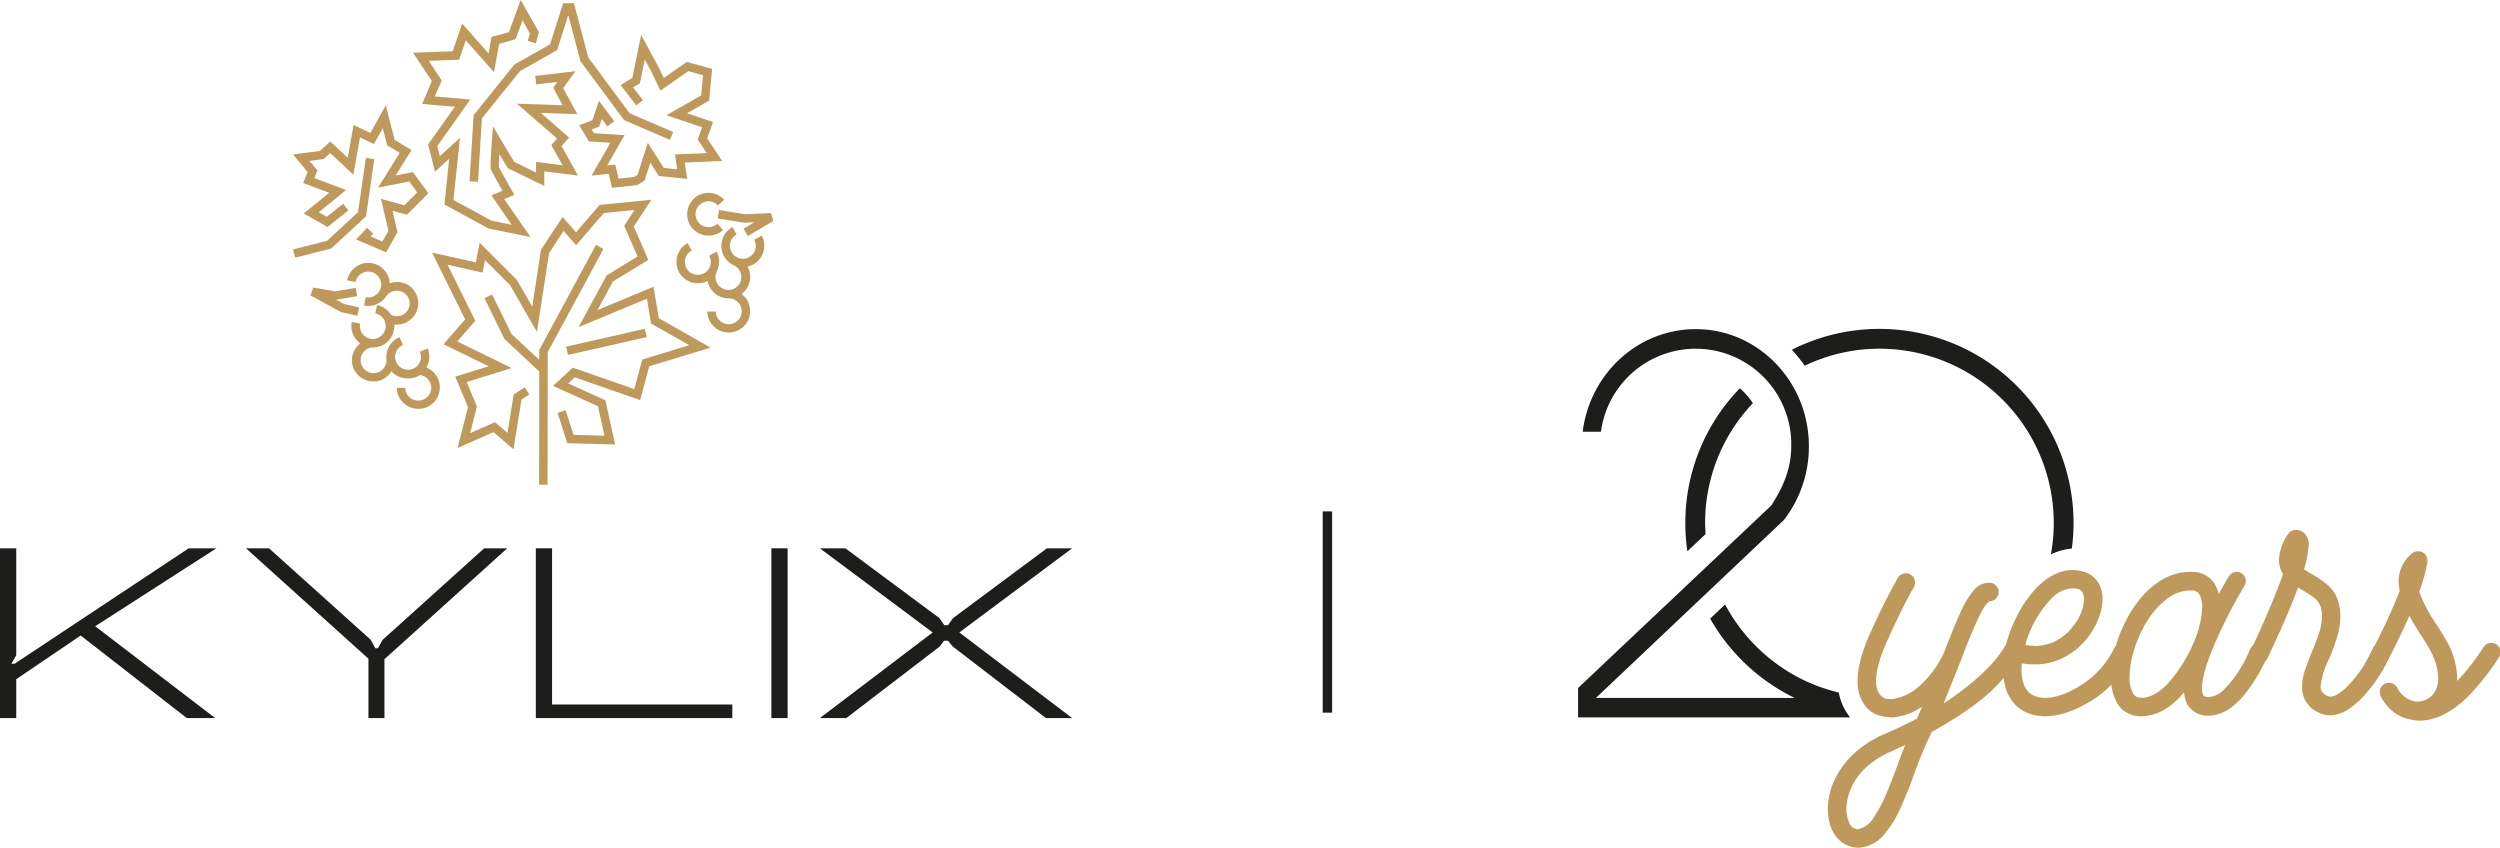 <?xml version="1.0" encoding="UTF-8"?>
<svg xmlns="http://www.w3.org/2000/svg" viewBox="0 0 530.55 179.89">
  <defs>
    <style>.cls-1{fill:#1d1d1b;}.cls-2{fill:#bf985c;}.cls-3{fill:none;stroke:#1d1d1b;stroke-miterlimit:10;stroke-width:2px;}</style>
  </defs>
  <g id="Layer_2" data-name="Layer 2">
    <g id="Layer_1-2" data-name="Layer 1">
      <path class="cls-1" d="M369.23,82.4A41,41,0,0,0,357.66,111a42.06,42.06,0,0,0,.43,6l3.85-3.64c0-.77-.08-1.55-.08-2.33A36.86,36.86,0,0,1,372,85.56,15.71,15.71,0,0,0,369.23,82.4Z"></path>
      <path class="cls-1" d="M398.85,74a37,37,0,0,1,37,37,36.58,36.58,0,0,1-.61,6.66,12.61,12.61,0,0,1,4.45-1.25,42,42,0,0,0,.36-5.41,41.2,41.2,0,0,0-59.79-36.77A30.1,30.1,0,0,1,383,77.61,36.82,36.82,0,0,1,398.85,74Z"></path>
      <path class="cls-1" d="M392,151.36a11.27,11.27,0,0,1-1.76-4.39,37.06,37.06,0,0,1-9.48-3.69h0a37.36,37.36,0,0,1-14.66-15l-3.17,3a40.66,40.66,0,0,0,4.43,6.34h0a41.43,41.43,0,0,0,13.51,10.5H338.68l39.91-37.78a25.39,25.39,0,0,0,5.29-15.66c0-13.65-10.71-24.83-24-24.83-12.36,0-22.48,9.53-24,21.77h3.88a20.28,20.28,0,0,1,40.38,3.06c0,4-1.18,7.89-4.24,12.6l-41,38.73v6.23h57.73A9.26,9.26,0,0,1,392,151.36Z"></path>
      <path class="cls-2" d="M394.6,179.89a6.1,6.1,0,0,1-4-1.36,7.64,7.64,0,0,1-2.4-4.19,12.14,12.14,0,0,1-.3-2.7,14.64,14.64,0,0,1,1.28-5.8,17.77,17.77,0,0,1,3.95-5.61,22.17,22.17,0,0,1,6.77-4.44c2.55-1.1,4.85-2.19,6.91-3.29.39-.85.75-1.7,1.08-2.53a13.12,13.12,0,0,1-6,2.27,10.37,10.37,0,0,1-3.64-.59,5.64,5.64,0,0,1-2.64-2.17,8.59,8.59,0,0,1-1.39-5q0-4.41,3-10.82c1.34-3,2.56-5.48,3.67-7.58s1.73-3.24,1.86-3.43a2,2,0,0,1,1.71-1,1.81,1.81,0,0,1,.95.26,2,2,0,0,1,1,1.74,2,2,0,0,1-.26,1,16.6,16.6,0,0,0-.89,1.57l-.89,1.68c-1.07,2.08-2.27,4.57-3.58,7.47-1.76,3.79-2.63,6.83-2.63,9.1a4.66,4.66,0,0,0,.69,2.8,2.59,2.59,0,0,0,2.27,1.09l.46,0a10.78,10.78,0,0,0,6-3,21.6,21.6,0,0,0,5-6.92l0,0q1.88-4.94,3.35-8.22a20.09,20.09,0,0,1,2.91-4.92,4.33,4.33,0,0,1,3.34-1.63,1.77,1.77,0,0,1,1.38.59,1.74,1.74,0,0,1,.59,1.38,1.86,1.86,0,0,1-.54,1.35,2.1,2.1,0,0,1-1.4.63q-1,.52-2.71,4.29T416.2,140l-3.72,9.28q10.66-7,13.95-13.82a2.28,2.28,0,0,1,2-1.38,1.4,1.4,0,0,1,1.18.79,1.92,1.92,0,0,1,.33,1.09,2.2,2.2,0,0,1-.13.72q-1.21,3.66-5.75,8.5t-14.14,10.18l-.69,1.54c-.88,1.85-1.86,4.22-2.93,7.14q-1.32,3.72-2.89,7.27a23.5,23.5,0,0,1-3.7,5.95A7.48,7.48,0,0,1,394.6,179.89Zm-.23-3.94a4.86,4.86,0,0,0,3.19-2.35,28.56,28.56,0,0,0,2.82-5.3q1.32-3.13,2.44-6.3l1.48-3.88-2.8,1.29a18.63,18.63,0,0,0-5.77,3.73,13,13,0,0,0-3,4.37,11.4,11.4,0,0,0-.89,4.13,7.13,7.13,0,0,0,.5,2.7A2.18,2.18,0,0,0,394.37,176Z"></path>
      <path class="cls-2" d="M434,152h-.23q-5.72-.22-7.86-5.19a13.73,13.73,0,0,1-.82-4.77,23.83,23.83,0,0,1,2.09-9.45,26.27,26.27,0,0,1,5.15-8q3.71-3.61,7.49-3.62a8.11,8.11,0,0,1,2.93.56,5.28,5.28,0,0,1,2.57,2.17,6.62,6.62,0,0,1,.88,3.46,11.23,11.23,0,0,1-.62,3.48,15.85,15.85,0,0,1-2.88,5.11,15.08,15.08,0,0,1-4.75,3.8,13.26,13.26,0,0,1-6.22,1.45,16.59,16.59,0,0,1-2.66-.23c0,.42-.07.84-.07,1.28q0,6,5,6.05,3.45,0,7.85-2.84a19,19,0,0,0,6.75-7.55,2.06,2.06,0,0,1,1.81-1.15,1.69,1.69,0,0,1,.82.2,1.92,1.92,0,0,1,1,2.59,22.66,22.66,0,0,1-8.32,9.31Q438.51,152,434,152Zm-2.27-14.92A10,10,0,0,0,440,132.8a9.54,9.54,0,0,0,2.27-5.65,3.31,3.31,0,0,0-.23-1.25c-.29-.7-1-1.05-2.21-1.05a6.73,6.73,0,0,0-4.73,2.46,23.12,23.12,0,0,0-5.3,9.57A12.23,12.23,0,0,0,431.72,137.05Z"></path>
      <path class="cls-2" d="M454.35,152a5.64,5.64,0,0,1-5-2.72,10.55,10.55,0,0,1-1.35-5.63,22.61,22.61,0,0,1,.79-5.7,29.66,29.66,0,0,1,2.25-6,25.56,25.56,0,0,1,3.53-5.33,17,17,0,0,1,4.69-3.83,11.65,11.65,0,0,1,5.67-1.43,5.74,5.74,0,0,1,3.32.82,6.12,6.12,0,0,1,1.76,1.76,7.21,7.21,0,0,1,.87,2.09c.95-1.71,1.65-2.94,2.11-3.68a2,2,0,0,1,1.68-1,1.84,1.84,0,0,1,1,.3,2,2,0,0,1,.95,1.67,1.94,1.94,0,0,1-.3,1,106.83,106.83,0,0,0-6.33,12.35c-1.78,4.16-2.68,7.28-2.68,9.39a3.08,3.08,0,0,0,.3,1.51l0,0c.15.25.51.37,1.05.37a5,5,0,0,0,3.44-1.75,22,22,0,0,0,3.21-4.09,28.55,28.55,0,0,0,2.26-4.42,2.07,2.07,0,0,1,1.81-1.22,2,2,0,0,1,.76.16,2,2,0,0,1,1.22,1.81,2.67,2.67,0,0,1-.13.79l-.2.4a34.57,34.57,0,0,1-5,8.15q-3.58,4.11-7.34,4.11a5,5,0,0,1-4.5-2.4,7.86,7.86,0,0,1-.69-2.56Q459.29,152,454.35,152Zm0-3.91c1.89,0,3.8-1,5.76-3.09a31.09,31.09,0,0,0,5.42-8.61,20.09,20.09,0,0,0,1.81-7.53,5.32,5.32,0,0,0-.59-2.73,1.9,1.9,0,0,0-1.78-.83,8.25,8.25,0,0,0-5.14,1.83,17.5,17.5,0,0,0-4.15,4.65,25.73,25.73,0,0,0-2.74,6,19.68,19.68,0,0,0-1,5.88,6.94,6.94,0,0,0,.76,3.55A1.76,1.76,0,0,0,454.35,148.06Z"></path>
      <path class="cls-2" d="M494.47,151.81a5.52,5.52,0,0,1-2.3-.53,5.81,5.81,0,0,1-3.62-5.45,11.58,11.58,0,0,1,.64-3.67c.43-1.26.89-2.47,1.37-3.63.57-1.34,1.08-2.67,1.53-4a11.81,11.81,0,0,0,.67-3.8,6.61,6.61,0,0,0-.29-2,4.08,4.08,0,0,0-1.4-1.89,18.31,18.31,0,0,0-2.39-1.56l-1-.6q-1.87,5.3-6.51,15.07a2,2,0,0,1-1.74,1.11,2,2,0,0,1-.85-.19,2,2,0,0,1-1.12-1.78,2,2,0,0,1,.2-.85q4.47-9.54,6.84-16.18a6,6,0,0,1-.86-3.06,10.4,10.4,0,0,1,1.91-5.43,2,2,0,0,1,1.64-.92,2.58,2.58,0,0,1,2.27,1.25,3,3,0,0,1,.49,1.94,22.25,22.25,0,0,1-1,5.17q.78.52,1.74,1.08a19.58,19.58,0,0,1,3.22,2.2,7.52,7.52,0,0,1,2.3,3.49,10.77,10.77,0,0,1,.46,3.12,15,15,0,0,1-.77,4.75c-.51,1.57-1.08,3.08-1.69,4.53a17.21,17.21,0,0,0-1.74,5.68,1.87,1.87,0,0,0,.37,1.24,3.73,3.73,0,0,0,1.07.8,1.43,1.43,0,0,0,.59.13c1,0,2.16-.7,3.59-2.1a26,26,0,0,0,5.39-8,2,2,0,0,1,1.84-1.22,1.9,1.9,0,0,1,.73.13,2,2,0,0,1,1.21,1.81,6.25,6.25,0,0,1-.72,2,26.94,26.94,0,0,1-4.11,6.34,18,18,0,0,1-3.83,3.57A7.32,7.32,0,0,1,494.47,151.81Z"></path>
      <path class="cls-2" d="M513.58,152.93a9,9,0,0,1-2-.23,8.53,8.53,0,0,1-5.68-3.85,3.31,3.31,0,0,1-.86-2.07,1.82,1.82,0,0,1,.16-.76,2,2,0,0,1,3.59,0,5.42,5.42,0,0,0,1.45,1.78,5.86,5.86,0,0,0,2.3,1.08H513a4.38,4.38,0,0,0,3.62-1.91,5.74,5.74,0,0,0,.82-3.09,12.92,12.92,0,0,0-1.55-5.59,35.9,35.9,0,0,0-2.07-3.42q-1.68-2.62-2.5-4.17-2.73,6.08-5.56,11.31a2,2,0,0,1-1.74,1,2.11,2.11,0,0,1-.92-.23,2,2,0,0,1-1-1.71,2,2,0,0,1,.26-1l.17-.36c.52-.9,1.47-2.72,2.83-5.48s2.66-5.7,3.91-8.86a9.3,9.3,0,0,1-.23-2,7.57,7.57,0,0,1,2.83-5.92,2,2,0,0,1,1.28-.46,2,2,0,0,1,1,.23,2.08,2.08,0,0,1,1,1.77v.23a35.68,35.68,0,0,1-1.74,6.38,31.36,31.36,0,0,0,3.81,7.14c.86,1.34,1.6,2.59,2.24,3.75a16.52,16.52,0,0,1,2,7.3v.72a47.29,47.29,0,0,0,5.59-7.17,2,2,0,0,1,1.64-.92,2,2,0,0,1,1.09.33,2,2,0,0,1,.89,1.64,2.12,2.12,0,0,1-.33,1.09,51.2,51.2,0,0,1-6.36,8.11,20.77,20.77,0,0,1-5.56,4.14A11.34,11.34,0,0,1,513.58,152.93Z"></path>
      <polygon class="cls-1" points="40.05 116.36 3.09 140.86 2.42 140.86 3.45 139.06 3.45 116.36 0 116.36 0 152.39 3.45 152.39 3.45 144.14 17.12 134.87 39.64 152.39 45.66 152.39 20.2 132.9 45.92 116.36 40.05 116.36"></polygon>
      <polygon class="cls-1" points="102.75 116.36 81.23 135.76 80.2 137.57 79.64 137.57 78.66 135.76 57.09 116.36 52.2 116.36 78.19 139.79 78.19 152.39 81.59 152.39 81.59 139.89 107.64 116.36 102.75 116.36"></polygon>
      <polygon class="cls-1" points="117.16 116.36 113.71 116.36 113.71 152.39 155.41 152.39 155.41 149.51 117.16 149.51 117.16 116.36"></polygon>
      <rect class="cls-1" x="163.7" y="116.36" width="3.45" height="36.03"></rect>
      <polygon class="cls-1" points="227.53 116.36 222.18 116.36 202.25 131.18 201.17 132.68 200.4 132.68 199.37 131.18 179.4 116.36 173.99 116.36 197.93 134.22 173.99 152.39 179.6 152.39 199.42 137.21 200.35 135.97 201.17 135.97 202.2 137.21 221.97 152.39 227.53 152.39 203.59 134.22 227.53 116.36"></polygon>
      <path class="cls-2" d="M147.29,42.14a4.55,4.55,0,0,0-.26,6.41A4.55,4.55,0,0,0,150.19,50h.19a4.49,4.49,0,0,0,3.07-1.2l-1.22-1.32a2.74,2.74,0,0,1-2,.72,2.74,2.74,0,0,1-1.74-4.75,2.75,2.75,0,0,1,3.87.16l1.32-1.22a4.54,4.54,0,0,0-6.42-.26"></path>
      <path class="cls-2" d="M160.06,50.87a2.75,2.75,0,0,1-1.1,3.72,2.69,2.69,0,0,1-2.08.21,2.65,2.65,0,0,1-1.63-1.32A2.69,2.69,0,0,1,155,51.4a2.75,2.75,0,0,1,1.32-1.63l-.86-1.58a4.54,4.54,0,0,0-1.83,6.15,4.45,4.45,0,0,0,2.06,1.94v0a2.74,2.74,0,1,1-3.61,1.4h0a4.55,4.55,0,0,0,0-4.27l-1.58.86a2.73,2.73,0,0,1-3.19,3.93,2.7,2.7,0,0,1-1.63-1.31,2.77,2.77,0,0,1-.21-2.09,2.68,2.68,0,0,1,1.32-1.63l-.86-1.58a4.54,4.54,0,0,0-1.83,6.15,4.54,4.54,0,0,0,4,2.38,4.6,4.6,0,0,0,2.06-.5,4.92,4.92,0,0,0,.23.81,4.54,4.54,0,0,0,4.16,2.89h0a2.73,2.73,0,0,1,2,.76,2.74,2.74,0,0,1-1.85,4.72,2.75,2.75,0,0,1-2.79-2.69l-1.8,0a4.54,4.54,0,0,0,4.54,4.46h.08a4.55,4.55,0,0,0,3.07-7.82,4.94,4.94,0,0,0-.44-.36,4.61,4.61,0,0,0,1.46-1.82,4.42,4.42,0,0,0-.18-4,4.67,4.67,0,0,0,1.23-.45A4.55,4.55,0,0,0,161.65,50Z"></path>
      <path class="cls-2" d="M90.48,78a3.92,3.92,0,0,0,.29-.58,4.56,4.56,0,0,0,0-3.48l-1.66.71a2.74,2.74,0,1,1-3.6-1.43l-.71-1.66A4.54,4.54,0,0,0,82,76.14h0a2.74,2.74,0,1,1-4.86-1.4,2.69,2.69,0,0,1,1.78-1h.23a4.53,4.53,0,0,0,4.44-3.66,4.43,4.43,0,0,0,.07-1.2l.55,0a4.54,4.54,0,0,0,2.35-8.43A4.49,4.49,0,0,0,83.15,60a3.5,3.5,0,0,0-.46.14,4.54,4.54,0,0,0-9-.64l1.77.35a2.74,2.74,0,1,1,2.16,3.22l-.35,1.77a4.43,4.43,0,0,0,.88.08A4.55,4.55,0,0,0,81.87,63h0a2.75,2.75,0,0,1,5,.75A2.73,2.73,0,0,1,83,66.82s-.05-.1-.08-.14A4.53,4.53,0,0,0,80,64.75l-.35,1.77a2.72,2.72,0,0,1,1.74,1.16,2.74,2.74,0,0,1-2.8,4.21,2.73,2.73,0,0,1-2.16-3.21l-1.77-.35a4.52,4.52,0,0,0,.69,3.41,4.59,4.59,0,0,0,1.1,1.14,4.71,4.71,0,0,0-.74.74,4.45,4.45,0,0,0-1,3.33,4.54,4.54,0,0,0,4.5,4,4.36,4.36,0,0,0,.51,0,4.5,4.5,0,0,0,3-1.68,4.07,4.07,0,0,0,.33-.48,4.56,4.56,0,0,0,3.38,1.51A4.5,4.5,0,0,0,88.34,80a5.46,5.46,0,0,0,.75-.41,2.75,2.75,0,0,1,2.43,2.66A2.75,2.75,0,0,1,88.83,85a2.67,2.67,0,0,1-2-.77A2.74,2.74,0,0,1,86,82.3l-1.8,0a4.56,4.56,0,0,0,4.54,4.46h.08A4.54,4.54,0,0,0,90.48,78"></path>
      <polygon class="cls-2" points="136.44 21.26 134.36 18.55 135.8 17.67 136.83 12.63 138.18 15.11 140.15 19.22 146.08 15.1 149.19 15.96 148.79 20.25 141.44 24.46 149 27.01 148.07 29.61 149.99 32.49 143.25 32.78 143.71 35.94 140.86 35.64 137.49 30.31 135.29 37.11 134.58 37.55 131.27 37.9 130.57 34.95 128.85 35.12 132.54 28.68 126.03 28.26 125.57 27.5 127.15 26.86 127.72 25.23 128.89 26.81 130.34 25.73 127.12 21.4 125.72 25.5 122.93 26.6 124.97 30 129.54 30.3 125.54 37.26 129.18 36.9 129.89 39.85 135.18 39.3 136.8 38.3 138.02 34.52 139.8 37.34 145.84 37.97 145.32 34.5 153.26 34.15 150.07 29.37 151.31 25.89 145.81 24.04 150.5 21.35 151.12 14.62 145.75 13.14 140.86 16.54 139.78 14.29 136.07 7.41 134.19 16.54 131.71 18.05 135.01 22.36 136.44 21.26"></polygon>
      <path class="cls-2" d="M89.6,22.06l6.92.6-5.67,8,1.47,5.77,3-2.72-1,9.7,9.35,5.08,8.93,1.83L107,42.25l2.15-.88-.5-.89c-1.2-2.12-2.54-4.51-2.78-5,0-.36,0-1.46.08-2.8l1.81,3,7.75,3.79v-3.1l7.14.89L119.18,31l1.59-1.81-6-5.23,7.75.27-3-5.51,2.58-3.61-8.51,1,.21,1.79,4.47-.51-.87,1.21,2,3.74L109.69,22l8.53,7.39L117,30.8l2.39,4.27-5.63-.71v2.26l-4.67-2.28-4.47-7.54-.22,2.85c-.44,5.79-.27,6.22-.18,6.43.15.37,1.54,2.86,2.4,4.39l-2.32,1,4.28,6.23-4.29-.88-8.06-4.38,1.39-13.18-4.28,3.87L92.8,31l7-9.88-7.55-.65,1.49-3.39L91,12.91l6.44-.23,1.4-4.12,6,6.75,1.09-6,3.49-1,1.48-4,1.56,2.81-.48,1.55,1.73.52.65-2.36L110.5,0,108,6.83l-3.69,1-.63,3.5L98.08,5l-2,5.88-8.43.31,4,6Z"></path>
      <polygon class="cls-2" points="138.69 60.85 126.8 65.8 130.09 59.73 137.59 55.15 134.5 48.08 138.24 42.38 127.25 43.48 122.25 49.29 119.39 46.06 114.8 53.02 112.95 65.08 109.69 59.4 101.79 51.52 100.99 55.69 91.69 53.61 98.72 67.79 94.13 73.06 103.72 77.73 96.61 79.93 99.32 86.39 97.11 95.08 104.73 91.7 108.97 95.35 110.67 84.8 112.34 83.71 111.35 82.2 109.01 83.73 107.7 91.88 105.04 89.59 99.77 91.93 101.21 86.25 99.04 81.07 108.61 78.11 97.03 72.47 100.87 68.07 94.98 56.19 102.41 57.85 102.92 55.19 108.25 60.51 113.95 70.45 116.53 53.69 119.6 49.01 122.27 52.03 128.14 45.21 134.66 44.55 132.46 47.91 135.31 54.43 128.74 58.44 122.78 69.43 137.29 63.38 138.17 68.67 146.28 73.26 136.3 76.29 134.61 82.57 121.55 78.02 117.36 81.89 126.91 86.22 128.28 92.46 121.72 92.29 120.04 87.07 118.33 87.62 120.39 94.06 130.54 94.33 128.48 84.95 120.57 81.37 121.97 80.07 135.85 84.91 137.78 77.73 150.81 73.77 139.81 67.53 138.69 60.85"></polygon>
      <polygon class="cls-2" points="64.33 38.84 69.87 40.91 64.47 45.31 69.5 48.18 73.94 44.65 72.82 43.24 69.34 46.01 67.65 45.05 73.44 40.32 66.7 37.8 67.36 36.17 65.67 34.14 68.68 33.75 70.08 32.48 74.99 37.08 76.39 29.17 79.35 30.56 81.24 27.18 82.18 30.85 84.83 32.45 80.24 39.81 86.85 38.52 88.54 40.83 85.82 43.56 80.85 42.2 82.44 48.98 81.16 51.25 78.65 50.19 79.21 49.6 77.9 48.36 75.56 50.83 81.95 53.54 84.35 49.25 83.3 44.73 86.35 45.57 90.91 41.01 87.63 36.53 83.96 37.25 87.33 31.85 83.75 29.69 81.87 22.36 78.6 28.21 75.03 26.53 73.8 33.5 70.09 30.03 67.89 32.04 62.19 32.77 65.28 36.5 64.33 38.84"></polygon>
      <polygon class="cls-2" points="77.67 45.92 79.44 33.77 77.66 33.51 75.98 45.03 69.41 51.1 62.2 52.93 62.65 54.68 70.3 52.74 77.67 45.92"></polygon>
      <polygon class="cls-2" points="100.51 24.43 99.65 38.47 101.45 38.58 102.27 25.11 110.36 15.08 118.25 10.63 120.6 3.19 123.18 12.98 132.46 25.5 142.16 29.68 142.87 28.02 133.62 24.04 124.84 12.19 121.8 0.68 119.51 0.68 116.74 9.41 109.18 13.68 100.51 24.43"></polygon>
      <polygon class="cls-2" points="126.48 51.97 114.44 74.27 114.44 76.37 108.56 70.88 104.42 62.48 102.81 63.28 107.08 71.97 114.44 78.83 114.41 102.87 116.21 102.87 116.24 74.73 128.06 52.83 126.48 51.97"></polygon>
      <path class="cls-2" d="M136.79,69.78c-.47.13-10.21,2.34-16.65,3.78l.4,1.76c1.66-.37,16.22-3.65,16.76-3.81Z"></path>
      <polygon class="cls-2" points="152.3 46.36 157.91 47.26 158.09 47.27 160.09 47.18 157.8 48.53 158.71 50.09 164.12 46.9 163.62 45.22 158.1 45.46 152.59 44.58 152.3 46.36"></polygon>
      <polygon class="cls-2" points="76.23 65.25 73 64.52 71.32 63.61 75.79 62.85 75.49 61.08 71.09 61.82 66.47 61.02 65.89 62.7 72.24 66.17 72.48 66.25 75.84 67.01 76.23 65.25"></polygon>
      <line class="cls-3" x1="281.7" y1="108.53" x2="281.7" y2="151.24"></line>
    </g>
  </g>
</svg>
